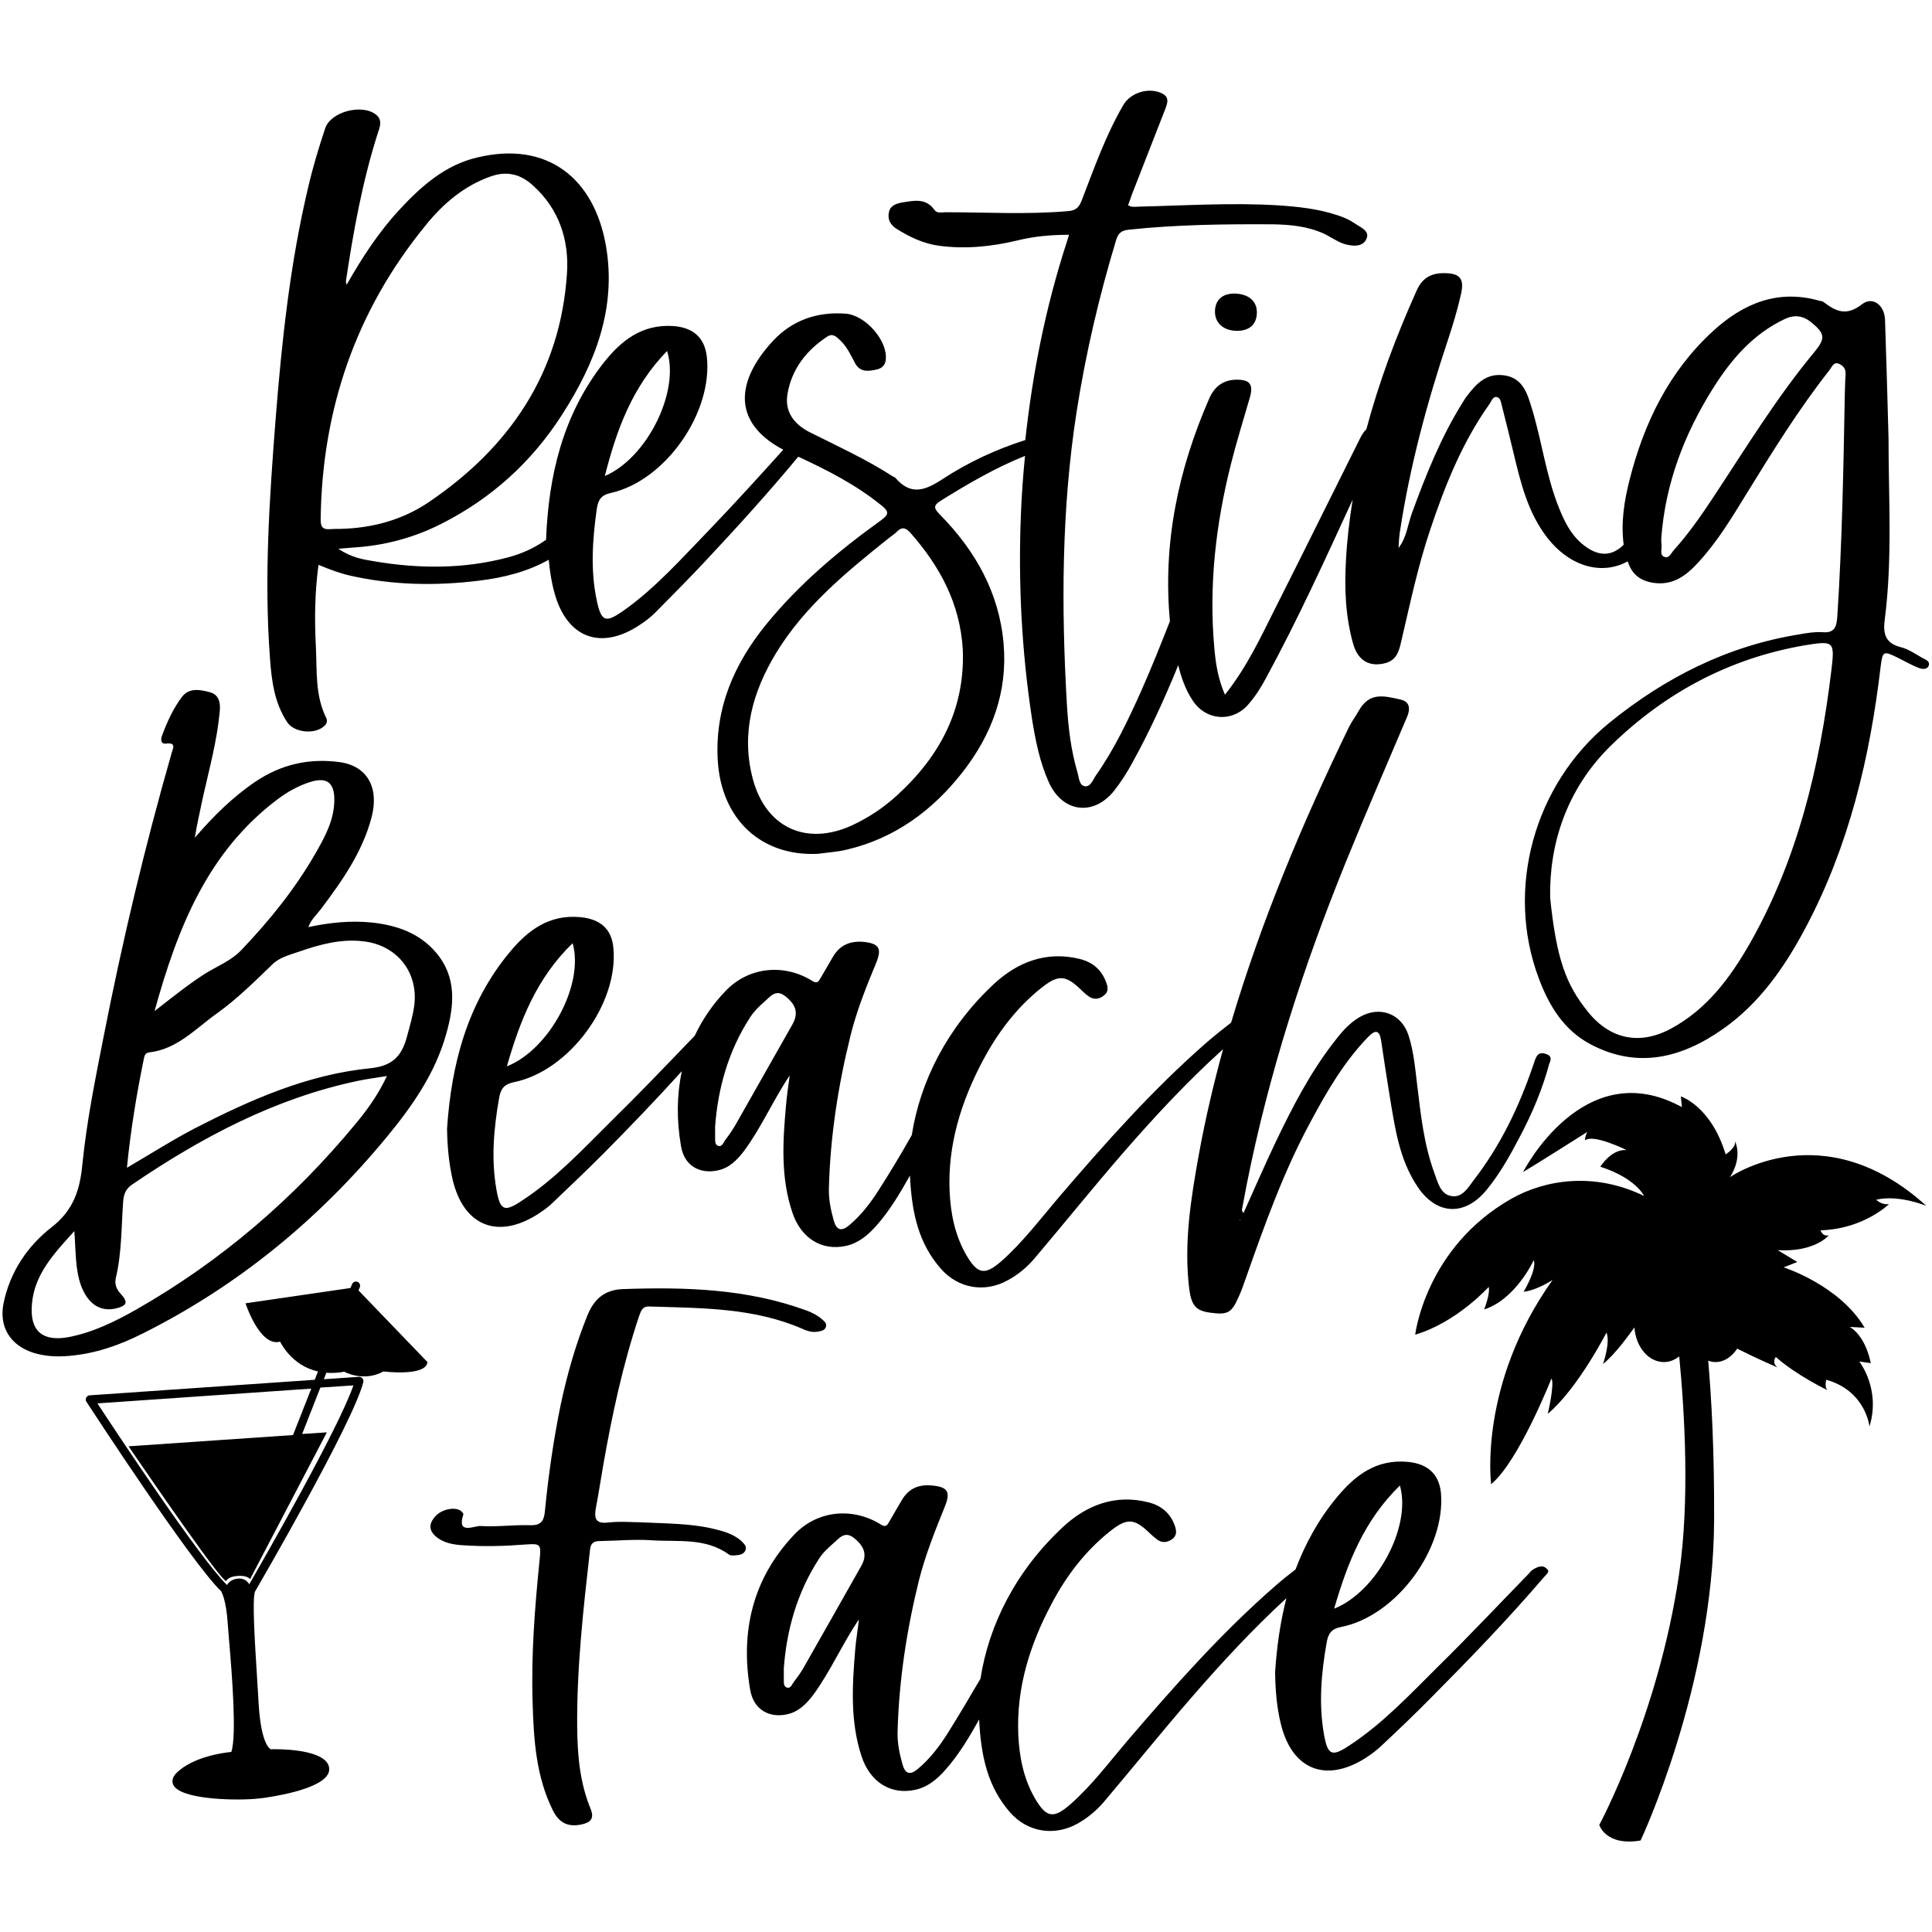 <?xml version="1.0" encoding="UTF-8"?>
<svg xmlns="http://www.w3.org/2000/svg" xmlns:xlink="http://www.w3.org/1999/xlink" version="1.1" id="Layer_1" x="0px" y="0px" viewBox="0 0 720 720" style="enable-background:new 0 0 720 720;" xml:space="preserve"> <g> <path d="M460,109.4c5.3,0.1,8.5,2.8,8.4,7.2c-0.1,4.4-2.9,6.8-7.7,6.7c-5.1-0.2-8.2-3.2-7.9-7.8C453.1,111.6,455.7,109.4,460,109.4 z M718.8,248c-0.6,1.7-2.6,1.4-3.8,0.9c-2.8-1.1-5.5-2.7-8.2-4c-4.9-2.4-5.2-2.1-5.9,3.2c-4,34.1-11.8,67.2-28.1,97.8 c-7.7,14.5-17,27.9-30.6,37.5c-15.3,10.8-31.8,15.1-49.4,5.8c-9.9-5.2-15.5-14.3-19.3-24.5c-12.6-33.3-1.8-72.4,26.1-95.2 c20.9-17,44.2-28.8,71-33.1c2.8-0.5,5.8-1,8.6-0.8c4.6,0.4,5.2-2.1,5.5-5.7c1.8-27.5,2.3-55.1,2.8-82.6c0.1-2.6,0.1-5.2,0.3-7.7 c0.1-1.9-0.6-3.1-2.2-3.9c-2.2-1.1-2.8,0.9-3.7,2.1c-11.6,14.7-21.4,30.6-31.2,46.5c-5.4,8.8-10.7,17.6-17.8,25.3 c-4.5,4.9-9.4,8.7-16.8,7.6c-5-0.8-8-3.3-9.5-8c-9.2,5.1-21.1,2.4-29.8-8.6c-7.4-9.4-10.1-20.7-12.8-32c-1.4-5.8-2.8-11.6-4.3-17.4 c-0.3-1.2-0.5-2.9-1.8-3.2c-1.5-0.4-2,1.4-2.7,2.4c-10.2,14.3-16.7,30.5-22.2,47c-4.6,13.6-7.5,27.6-10.8,41.6 c-0.8,3.5-1.6,6.9-5.8,8.1c-5.9,1.6-10.3-0.8-12.1-7.1c-2.9-10.2-3.3-20.7-2.7-31.2c0.4-7.6,1.3-15.1,2.5-22.6 c-10.3,22.4-20.5,44.8-32.3,66.5c-1.8,3.4-3.9,6.7-6.4,9.6c-5.8,7-15.9,6.4-20.9-1.2c-2.7-4.1-4.3-8.6-5.4-13.2 c-5.1,12.5-10.7,24.8-17.3,36.7c-1.9,3.5-4.1,6.9-6.6,10.1c-7.7,9.6-19.2,8.1-24.3-3.1c-3.4-7.5-5-15.6-6.3-23.7 c-3.9-25.5-5.2-51.3-4.1-77.1c0.3-7,0.8-14,1.5-20.9c-11,4.4-21.3,10.4-31.4,16.7c-3.1,1.9-2.4,3-0.3,5.2 c13.1,13.3,22,28.9,23.7,47.9c1.6,18.1-4.3,34-15.3,48.1c-11.2,14.3-25.3,24.7-43.4,28.9c-3.4,0.8-7,1-10.5,1.5 c-21,1-35.9-12.7-37.3-34.6c-1.2-19.6,6.1-36.3,18.2-51.1c12.2-14.9,26.9-27.3,42.5-38.5c3.2-2.3,3.2-3.4,0.1-5.8 c-9.4-7.6-20-13-30.8-18c-11.2,13.5-23,26.5-35,39.3c-5.9,6.3-12.1,12.5-18.2,18.7c-1.7,1.7-3.6,3.2-5.6,4.5 c-14.6,9.9-27.5,5.2-32.1-11.9c-1.1-3.9-1.7-8-2.1-12.2c-8,4.5-16.9,6.7-26,7.8c-16.1,2-32.2,1.7-48.1-1.9c-3.9-0.9-7.6-2.3-11.7-4 c-1.4,10.3-1.5,20.2-1,30.1c0.5,9-0.4,18.4,3.9,27c0.5,1.1,0.2,2.1-0.8,3c-3.4,3.2-11.2,2.5-13.8-1.5c-4.8-7.3-5.8-15.6-6.4-24 c-2.2-29.6-0.2-59.2,2.1-88.7c2.3-29.2,5.4-58.3,12.2-86.8c1.7-7.3,3.9-14.6,6.3-21.8c2.1-6.2,13.7-9.2,18.9-5.1 c2.4,1.9,1.6,4.3,0.8,6.6c-5.8,18.1-9.2,36.8-12,55.6c0,0.2,0.1,0.5,0.3,1.2c5.8-10.2,12-19.7,19.8-28.1 c8.1-8.7,16.9-16.5,28.8-19.3c26.6-6.4,43.7,8.2,48,32.8c4.1,23.4-4.1,44.1-16.5,63.3c-11.2,17.4-26.1,30.9-44.6,40.3 c-9.4,4.8-19.4,7.7-29.9,8.7c-2.5,0.2-5,0.4-8.7,0.7c4.8,3.3,9.2,4,13.5,4.7c16.7,2.8,33.3,2.9,49.8-1.5c4.9-1.3,9.4-3.3,13.6-6.2 c0.2-0.1,0.4-0.2,0.5-0.3c0.9-23.6,6.1-46.3,21.3-65.8c6.6-8.4,14.3-14.6,26-13.9c7.2,0.5,11.7,4,12.6,11.3 c2.4,20.8-15.3,46.3-35.7,50.9c-3.7,0.8-4.8,2.6-5.3,6c-1.6,11.4-2.4,22.8,0,34.1c1.7,8,3.3,8.4,9.8,3.9 c12.2-8.6,22-19.8,32.3-30.4c9.3-9.7,18.4-19.7,27.4-29.7c-20-10.6-16.9-26.5-3.8-40.6c7.2-7.7,16.5-10.9,27.1-10.1 c7.4,0.6,15.7,10.1,14.9,17.2c-0.2,2.3-1.9,3.4-3.8,3.7c-2.9,0.6-5.8,0.9-7.6-2.4c-1.6-3-3-6.1-5.5-8.5c-1.4-1.3-2.8-2.9-5-1.4 c-7.7,5.1-13.1,12-14.7,21.2c-1.2,6.7,2.4,11.4,8.3,14.4c10.4,5.2,20.9,10,30.7,16.3c0.4,0.3,0.9,0.4,1.2,0.7 c5.7,6.6,10.9,4.8,17.5,0.5c9.6-6.3,19.9-11.1,30.9-14.6c2.7-25,7.6-49.6,15.4-73.6c0.2-0.7,0.5-1.5,0.9-2.9 c-6.9,0-13.1,0.6-19.2,2.1c-9.6,2.3-19.3,3.3-29.2,2c-5.9-0.8-11.1-3.3-16-6.4c-2.3-1.5-3.3-3.6-2.7-6.2c0.5-2.4,2.7-3.1,4.7-3.5 c4.4-0.7,9-1.9,12.3,2.8c0.9,1.3,2.7,0.8,4.1,0.8c15.1,0,30.2,0.9,45.4-0.4c2.8-0.2,4.1-1,5.2-3.7c4.7-12.1,9-24.5,15.6-35.8 c2.7-4.7,9.4-6.7,14.2-4.5c3.2,1.4,2.3,3.7,1.4,6.1c-4.1,10.5-8.2,21-12.3,31.5c-0.5,1.3-0.9,2.7-1.5,4.2c1.5,0.9,2.9,0.5,4.3,0.5 c17.1-0.4,34.1-1.5,51.2-0.5c7.7,0.5,15.4,1.3,22.8,3.8c2.1,0.7,4.2,1.6,6.1,2.9c2.1,1.5,5.9,2.8,4.4,5.9c-1.4,3.1-5.3,2.7-8.3,1.8 c-2.7-0.9-5.1-2.7-7.7-3.9c-6-2.7-12.5-3.3-18.9-3.4c-17.9-0.1-35.8,0.1-53.6,2c-2.7,0.3-3.9,1.2-4.7,3.7 c-6.4,21.1-11.4,42.5-14.8,64.3c-5.6,36.2-5.7,72.5-3.6,108.9c0.5,8.5,1.5,17,3.9,25.2c0.6,1.9,0.6,4.9,2.7,5.3 c2.2,0.4,3.1-2.4,4.2-4c6.9-9.8,12-20.6,16.9-31.5c3.8-8.6,7.3-17.3,10.7-26c-2.7-28.8,3-56.4,14.7-83.1c2.1-4.7,5.6-7,10.6-6.9 c4.6,0.1,5.8,1.9,4.5,6.6c-2.4,8.3-5,16.6-7.1,25c-5.6,22.3-8.2,44.9-6.2,67.9c0.5,5.8,1.3,11.7,4,17.9 c8.3-10.4,13.4-21.6,18.9-32.5c10.6-21,21-42.1,31.5-63.1c0.6-1.2,1.3-2.4,2.3-3.3c4.7-17.6,11.1-34.7,18.7-51.6 c2-4.6,5.2-6.6,10.1-6.6c5.9,0,7.8,1.8,6.5,7.7c-1.3,5.8-3,11.5-4.9,17.2c-7.8,23.4-14.2,47.1-17.9,71.5c-0.3,2-0.4,4-0.5,6 c3-3.8,3.4-8.6,5-13c5.2-14.2,10.8-28.3,18.9-41.2c0.5-0.8,1-1.7,1.6-2.4c3.5-4.7,7.4-8.7,14-7.7c6.6,1,8.4,6.4,10,11.7 c3.9,12.5,5.4,25.6,10.3,37.7c2,5,4.3,9.7,8.5,13.3c5.8,4.9,11,5,15.6,0.4c-1.1-8.2,0.2-16.3,2.2-24.2 c5.4-21.3,14.8-40.6,31.3-55.6c11.2-10.2,24.1-15.5,39.5-11.1c0.5,0.1,1,0.1,1.4,0.4c4.6,3.5,8.5,5.5,14.4,0.9 c4-3.1,8.4,0.3,8.6,5.8c0.5,14.7,0.9,29.3,1.3,44c0,22.5,1.5,45.1-1.4,67.6c-0.7,5.3,0.1,8.9,6,10.4c2.9,0.7,5.5,2.6,8.2,4.1 C717.8,245.8,719.3,246.6,718.8,248z M225.4,177.4c15.7-6.7,28-31.4,23.2-46.6C235.6,144.2,229.8,160.1,225.4,177.4z M123,197.2 c1.3-0.1,2.6-0.1,3.9-0.1c11.9-0.3,23-3.3,32.8-9.9c30.3-20.5,49.2-48.3,51.6-85.4c0.8-12.3-2.9-23.9-12.7-32.7 c-4.5-4.1-9.5-5.5-15.6-3.4C173,69.2,165.1,75.9,158.6,84c-26,31.8-38.6,68.6-39.1,109.6C119.5,196.3,120.2,197.4,123,197.2z M339.4,198.7c-1.7-1.9-3.1-2.6-5.1-0.6c-1,1-2.3,1.8-3.4,2.7c-15.6,12.5-31.1,25.2-41.7,42.6c-8.7,14.4-13.1,29.8-8.7,46.7 c4.8,18.3,19.9,25.3,37,17.5c6.2-2.9,11.8-6.6,16.8-11.2c16-14.6,25.4-32.2,24.5-54.4C357.8,225,350.3,211.1,339.4,198.7z M675,120.1c-3.1-2.5-6.3-2.9-9.9-1.2c-11.8,5.6-19.9,15-26.7,25.8c-10.8,17.2-17.8,35.6-19.3,56c0,0.8,0,1.6,0.1,2.4 c0.2,1.5-0.8,3.7,1,4.4c1.8,0.8,2.6-1.4,3.6-2.5c5.5-6.1,10.2-12.9,14.7-19.7c12.1-18.3,23.5-37,37.5-53.9 C680.4,126.1,680.2,124.4,675,120.1z M672.5,240.5c-27.8,4.8-51.7,17.5-71.9,37.1c-17.2,16.7-23.3,37.6-22.9,57.1 c2.4,22.7,5.8,32.1,14.1,42.4c8.3,10.3,19.4,12.5,31,6.2c13.3-7.2,21.9-18.8,29.2-31.5c18-31.6,26.2-66.3,30.5-102 C683.8,239,683.5,238.7,672.5,240.5z"></path> <path d="M162.5,355c-6.2-7.3-14.7-10.2-23.9-11.2c-7.9-0.8-15.7,0-23.7,1.7c1.1-2.9,3.1-4.6,4.6-6.6c8-10.6,15.6-21.4,19-34.4 c2.9-11.3-1.9-19.2-12.1-20.5c-11.3-1.5-21.7,0.9-31.2,7.3c-8.6,5.8-15.8,13-22.6,20.9c0.8-5.1,2-10,3-15 c2.4-10.7,5.3-21.2,6.3-32.1c0.3-3-0.2-6.2-3.6-7.1c-3.6-1-7.7-1.8-10.4,1.6c-3.3,4.3-5.6,9.4-7.5,14.5c-0.6,1.6-0.5,3.3,1.6,3 c3.7-0.4,2.5,1.7,2,3.4c-10,34.9-18.4,70.2-25.4,105.9c-3.1,15.8-6.3,31.5-7.9,47.5c-0.9,9.5-3.3,17.1-11.4,23.4 c-9.1,7.1-15.6,16.7-18,28.5c-1.7,8.7,2.5,15.5,11,18.3c4.4,1.4,8.9,1.6,13.4,1.2c9.8-0.8,18.9-4,27.6-8.4 c35.5-17.8,65.5-42.5,90.7-73c9.6-11.6,18.2-23.9,22.3-38.6C169.3,374.7,170.3,364.2,162.5,355z M103.4,297.9 c3.7-2.8,7.8-5.1,12.3-6.5c6.1-1.9,8.9,0.3,8.9,6.6c0,7.4-3.4,13.7-6.9,19.8c-7.6,13.3-17.2,25.2-27.8,36.3c-3.8,4-9.1,6-13.7,8.9 c-6.2,4-11.9,8.6-18.6,13.8C66.2,345.7,77.4,317.5,103.4,297.9z M132.7,418.6c-23.1,28-50.2,51.3-81.7,69.3 c-7.9,4.5-16.2,8.6-25.4,10.4c-9.8,1.8-14.6-2.3-13.7-12.3c0.9-11,8-18.6,15.8-27.2c0.6,7.7,0.3,14.2,2.5,20.3 c2.6,6.9,7.2,9.9,13.1,8.5c4-1,4.5-2.3,1.8-5.3c-1.7-1.8-2.5-3.7-1.9-6.2c2.2-9.3,2-18.9,2.7-28.3c0.2-2.8,1-4.8,3.4-6.4 c25.9-17.6,53.2-32.1,84.1-38.6c3.3-0.7,6.6-1.1,10.8-1.8C141,407.8,137.1,413.3,132.7,418.6z M154.4,374.6 c-0.5,3.8-1.6,7.5-2.6,11.2c-1.8,7.1-4.9,11.4-13.7,12.3c-23.5,2.3-44.9,11.8-65.7,22.5C64,425,56,430.1,47.3,435.2 c1.4-14.1,3.6-27.4,6.3-40.6c0.2-1.1,0.5-2.2,2-2.4c10.5-1.2,17.3-8.9,25.2-14.5c7.4-5.3,14-11.8,20.6-18.2 c2.7-2.7,6.4-3.6,9.9-4.8c7.8-2.7,15.7-4.9,24.1-3.9C147.8,352.2,155.9,362.1,154.4,374.6z M576.7,393c-1.4-0.6-3-0.9-3.9,0.5 c-0.8,1.2-1.1,2.7-1.6,4c-5.2,15.2-12.1,29.5-21.9,42.2c-2.2,2.9-4.4,6.9-8.6,6c-4-0.8-4.9-5.2-6.2-8.7c-3.8-10.4-5-21.3-6.3-32.2 c-0.8-6.4-1.3-12.9-3.3-19c-2.7-8.2-10.9-11.1-18.3-6.7c-4.1,2.4-7.1,6.1-9.9,9.8c-8.6,11.2-15,23.6-21.1,36.3 c-4.2,8.8-8.1,17.8-12.2,26.9c-0.3-0.6-0.6-0.9-0.6-1.1c0.6-3.2,1.2-6.3,1.8-9.5c8.2-41.3,21.1-81.2,36.9-120.1 c7.4-18.2,15.2-36.2,22.9-54.3c1.3-3.1,0.9-5.7-2.5-6.4c-6.8-1.6-11.7-2.6-15.6,4.3c-1.1,2-2.5,3.8-3.5,5.8 c-17.4,35.8-32.7,72.3-44,110.3c-3.1,2.4-6.1,4.8-9,7.3c-20.2,17.6-37.9,37.6-55.3,57.9c-6.9,8.1-13.3,16.6-21.3,23.7 c-6.2,5.4-8.9,4.9-13.1-2.3c-4.2-7.3-5.8-15.3-6.2-23.5c-0.8-17.5,4.3-33.7,12.4-49c5.5-10.3,12.4-19.5,21.6-26.9 c6.4-5.1,9.1-5.1,14.9,0.5c0.9,0.9,1.9,1.8,2.9,2.5c2,1.4,4,1.1,5.8-0.4c1.7-1.3,1.4-3.1,0.7-4.9c-1.7-4.6-5-7.4-9.7-8.6 c-12.5-3.1-23.2,1.1-32,9.2c-17.6,16.4-27.6,36.5-30.7,56.4c-3.9,6.9-7.9,13.6-12.2,20.3c-3.1,4.9-6.6,9.5-11.1,13.3 c-3,2.5-4.8,1.8-5.8-1.8c-1.1-3.9-1.9-7.8-1.8-11.9c0.5-19.2,3.4-38.1,8-56.7c2.3-9.4,5.9-18.4,9.6-27.3c2.3-5.6,1-7.3-4.8-7.9 c-5-0.4-8.8,1.3-11.3,5.6c-1.5,2.6-3.1,5.3-4.6,7.9c-0.8,1.4-1.3,2.2-3.2,1c-10.3-6.4-23.5-5.3-32.2,3.8c-5,5.2-8.7,10.8-11.5,16.7 c-10.3,10.7-20.6,21.5-31.2,31.9c-10.5,10.4-20.6,21.3-33.1,29.5c-6.6,4.4-8.2,3.9-9.6-4.1c-2-11.4-1-22.7,1-34.1 c0.6-3.4,1.8-5.1,5.5-5.9c20.5-4.1,39-29.1,37.1-49.9c-0.6-7.3-5-10.9-12.3-11.6c-11.7-1.1-19.6,4.9-26.4,13.1 c-15.9,19.2-21.7,41.9-23.3,65.7c0.1,6.8,0.7,13,2.1,19.1c4.1,17.2,16.8,22.3,31.7,12.8c2-1.3,4-2.7,5.7-4.4 c6.3-6,12.6-12,18.7-18.1c10-10.1,19.8-20.3,29.3-30.8c-1.9,8.9-2,18.2-0.3,28c1.2,7.2,6.9,10.4,13.6,9c4.4-0.9,7.3-3.9,9.9-7.3 c6.5-8.8,10.8-18.9,17-28.1c-0.5,3.8-1.1,7.6-1.4,11.4c-1.2,13.3-2,26.7,2.4,39.7c3.2,9.6,11,14.4,20,12.4c4.6-1,8-3.9,11.1-7.3 c5.1-5.7,9-12.3,12.7-18.9c0.7,14.5,3.4,25.4,11.5,34.7c6.5,7.4,16.4,9.1,25,4.3c3.9-2.1,7.2-4.9,10-8.2c11-13,21.7-26.3,32.9-39.2 c11.8-13.6,24-26.7,37.3-38.7c-3.5,12.8-6.6,25.9-9,39.1c-3,16.6-5.7,33.3-3.6,50.3c0.8,6.1,2.5,8.1,7.8,8.8 c6.6,0.9,8,0.1,10.7-6.1c1-2.2,1.8-4.5,2.6-6.8c7-19.9,14.1-39.8,24.2-58.4c6-11.2,12.4-22.2,21.4-31.5c2.6-2.7,4.2-2.6,4.8,1.4 c1,6.7,2,13.4,3.1,20.1c2,11.9,3.5,24,10.5,34.4c7.2,10.7,17.8,11,25.9,0.9c4.8-5.9,8.5-12.5,12-19.2c4.7-8.8,8.6-18,11.2-27.7 C577.8,395.5,578.5,393.8,576.7,393z M213.4,351.5c4.4,15.3-8.6,39.6-24.5,45.9C193.8,380.3,200,364.5,213.4,351.5z M295.3,381.8 c-7.1,12.5-14.1,24.9-21.2,37.4c-1.1,1.9-2.4,3.8-3.8,5.6c-0.7,0.9-1.2,2.8-2.7,2.2c-1.4-0.5-1-2.2-1.1-3.5c0-0.8,0-1.6,0-3.6 c1-13.9,4.8-28.2,13.2-41c1.4-2.1,3.3-4,5.2-5.6c2.2-1.9,4.2-4.9,7.8-2C296.8,374.5,297.6,377.7,295.3,381.8z M462,454.7l0.2-0.3 l0.1,0.3L462,454.7z"></path> <path d="M277.9,577.5c-0.5,1.6-2,2-3.5,2.1c-0.9,0.1-2.2,0.2-2.8-0.3c-8.8-6.4-19.2-4.6-29-5.3c-6.3-0.4-12.6,0.2-18.8,0.3 c-2.1,0-3.6,0.4-3.9,3.1c-2.5,22.1-5,44.2-4.8,66.4c0.1,10.3,1,20.6,5,30.3c1.5,3.7-0.1,5.1-3.3,5.8c-5,1.1-8.4-0.5-10.7-5.1 c-6.3-12.6-7.2-26.3-7.6-40c-0.6-17.9,0.8-35.7,2.6-53.5c0.6-5.9,0.4-6.1-5.4-5.7c-7.6,0.6-15.1,0.8-22.7,0.3 c-3.9-0.2-7.8-0.8-10.8-3.5c-2.8-2.6-2-5.2,0.3-7.6c2.7-2.7,8-3.4,9.7-1.3c0.2,0.2,0.5,0.6,0.5,0.8c-2.6,7.8,4,4.3,6.3,4.4 c6.2,0.4,12.6-0.5,18.8-0.3c4.4,0.1,5-2.3,5.3-5.5c1.3-13.3,3.2-26.5,5.9-39.6c2.4-11.2,5.5-22.1,9.8-32.8 c2.5-6.3,6.4-9.9,13.6-10.1c23.2-0.8,46.1-0.1,68.2,8c2.1,0.8,4.1,1.8,5.8,3.3c0.9,0.8,1.8,1.5,1.4,2.8c-0.4,1.3-1.7,1.5-2.7,1.7 c-2.1,0.5-4.2-0.1-6.1-1c-18.2-7.9-37.7-7.7-57-8.3c-2.6-0.1-3.1,1.6-3.8,3.5c-6.1,18.2-10.1,36.9-13.4,55.7 c-0.9,5.2-1.7,10.5-2.7,15.7c-0.7,3.8-0.4,6.2,4.6,5.6c4.3-0.5,8.7-0.1,11.4-0.1c10.3,0.5,19,0.4,27.6,2.4 c3.8,0.9,7.5,1.9,10.5,4.5C277.1,575.2,278.3,576,277.9,577.5z M575,588.2c-13.2,15.4-27.3,30-41.6,44.4 c-6.1,6.2-12.4,12.2-18.7,18.1c-1.7,1.6-3.7,3.1-5.7,4.4c-14.9,9.5-27.6,4.4-31.7-12.8c-1.5-6.1-2-12.4-2.1-19.1 c0.6-9.4,1.9-18.6,4.2-27.6c-12.5,11.5-24,23.9-35.1,36.7c-11.2,12.9-21.9,26.2-32.9,39.2c-2.8,3.3-6.2,6.1-10,8.2 c-8.6,4.7-18.5,3.1-25-4.3c-8-9.2-10.8-20.1-11.5-34.6c-3.7,6.6-7.6,13.2-12.7,18.9c-3,3.4-6.5,6.3-11.1,7.3 c-9.1,2-16.8-2.8-20-12.4c-4.3-13-3.5-26.3-2.4-39.7c0.3-3.8,1-7.6,1.4-11.4c-6.2,9.1-10.5,19.2-17,28.1c-2.6,3.4-5.5,6.4-9.9,7.3 c-6.6,1.4-12.3-1.8-13.6-9c-3.8-21.8,0.9-41.7,16.4-58c8.7-9.2,21.9-10.2,32.2-3.8c1.9,1.2,2.4,0.4,3.2-1c1.5-2.7,3.1-5.3,4.6-7.9 c2.5-4.4,6.3-6.1,11.3-5.6c5.8,0.5,7.1,2.3,4.8,7.9c-3.6,8.9-7.2,17.9-9.6,27.3c-4.6,18.6-7.5,37.5-8,56.7c-0.1,4,0.7,8,1.8,11.9 c1,3.7,2.8,4.3,5.8,1.8c4.5-3.8,8-8.4,11.1-13.3c4.2-6.7,8.2-13.5,12.2-20.3c3.1-20,13.1-40.1,30.7-56.5c8.8-8.2,19.6-12.4,32-9.2 c4.7,1.2,8,4,9.7,8.6c0.6,1.8,0.9,3.5-0.7,4.9c-1.8,1.4-3.8,1.8-5.8,0.4c-1-0.8-2-1.6-2.9-2.5c-5.8-5.6-8.5-5.6-14.9-0.5 c-9.2,7.4-16.2,16.6-21.6,26.9c-8.1,15.2-13.2,31.4-12.4,49c0.4,8.2,2,16.3,6.2,23.5c4.2,7.2,6.9,7.7,13.1,2.3 c8-7,14.4-15.6,21.3-23.7c17.4-20.3,35.1-40.3,55.3-57.9c2.4-2.1,4.9-4.1,7.4-6c3.6-9.5,8.5-18.6,15.5-27 c6.8-8.2,14.7-14.2,26.4-13.1c7.2,0.7,11.6,4.4,12.3,11.6c1.8,20.8-16.6,45.8-37.1,49.9c-3.7,0.7-4.9,2.4-5.5,5.9 c-2,11.3-3,22.7-1,34.1c1.4,8,3,8.5,9.6,4.1c12.5-8.2,22.6-19.1,33.1-29.5c11.4-11.2,22.3-22.8,33.4-34.2c0.6-0.6,1-1.3,1.7-1.7 c1.7-1.1,3.8-2,5.3-0.3C577.9,585.8,575.9,587,575,588.2z M318.3,573.2c-3.6-2.9-5.6,0.2-7.8,2c-1.9,1.7-3.9,3.5-5.2,5.6 c-8.4,12.8-12.2,27.1-13.2,41c0,2,0,2.8,0,3.6c0.1,1.3-0.3,3,1.1,3.5c1.5,0.5,2-1.3,2.7-2.2c1.4-1.8,2.7-3.6,3.8-5.6 c7.1-12.4,14.1-24.9,21.2-37.4C323.2,579.7,322.4,576.5,318.3,573.2z M497.2,599.5c15.9-6.3,28.9-30.6,24.5-45.9 C508.4,566.6,502.2,582.3,497.2,599.5z"></path> <path d="M133.6,480.9l0.5-1.2c0.3-0.8-0.1-1.7-0.9-2c-0.8-0.3-1.7,0.1-2,0.9l-0.6,1.4l-39.1,5.7c0,0,5.3,16.4,12.9,14.3 c0,0,4.1,8.9,14.1,11.1l-1.2,3.1L33.4,520c-0.6,0-1,0.4-1.3,0.9c-0.2,0.5-0.2,1.1,0.1,1.5c1.6,2.4,38.8,59.6,50.2,70.6 c0,0,1.9,2.8,2.5,12.4c0.1,1.6,0.3,3.8,0.5,6.3c1,11.6,2.9,35.2,0.8,41.2c-3.3,0.3-14.4,1.9-20.4,7.8c-2,2-1.6,3.7-1.2,4.5 c2.5,5.1,20.6,5.9,30.3,5.2c1.1-0.1,2-0.2,2.9-0.3c2.2-0.3,21.5-2.9,24.5-9.1c0.6-1.2,0.5-2.6-0.2-3.8c-3.3-5.4-18.3-5.4-21.2-5.3 c0,0-3.6-1.3-4.5-16.9c-0.2-3.3-0.4-6.6-0.6-9.8c-0.9-14.2-1.8-28.9-0.8-32c1.5-2.6,36.5-62.8,40.4-78.1c0.1-0.5,0-1-0.3-1.4 c-0.3-0.4-0.8-0.6-1.3-0.6l-13.1,0.9l0.9-2.4c2,0.1,4.2,0.1,6.7-0.4c0,0,7.1,4,14.6-0.1c0,0,15.9,2,16.4-3.5L133.6,480.9z M131.7,516.3c-5.6,16.3-33.8,65.4-38.8,74.1c-0.7-1.1-1.9-2.3-4.2-2.1c-2.2,0.2-3.5,1.3-4.1,2.4c-10.3-10.1-41.2-56.9-48.3-67.7 l79.7-5.5l-6.8,17.3L47.9,539c12,17.5,34.6,50.3,36.4,50.2c0,0,0.5-1.6,4.2-1.9c3.7-0.3,4.7,1.2,4.7,1.2l28.6-54.7l-9.2,0.6 l6.8-17.3L131.7,516.3z"></path> <path d="M717.9,449.4c-38.5-35-73.2-10.7-73.2-10.7c4.9-7.6,1.9-13.4,1.9-13.4c0.5,2.4-3.5,4.9-3.5,4.9 c-5.5-18.1-16.7-21.6-16.7-21.6l0.4,4c-36.7-20.2-59.2,24.2-59.2,24.2c5.3-3.2,17.2-10.7,24-15c-1,1.6-0.9,3.2-0.9,3.2 c3-2.6,15.5,3.6,15.5,3.6c-5.7-0.5-9.8,6.2-9.8,6.2c13.3,4.3,16.3,10.9,16.3,10.9c-18.7-9.1-37-6-49.4,1 c-32.1,18.2-35.9,50.7-35.9,50.7c15.5-4.6,27.4-17.8,27.4-17.8c0.6,2.6-1.7,8.4-1.7,8.4c11.8-3.8,18.5-18.4,18.5-18.4 c1.2,3.6-3.8,11.8-3.8,11.8c4.9-0.5,10.8-4.4,10.8-4.4c-27.8,39-22.9,76.1-22.9,76.1c10.2-8.3,22.5-39.4,22.5-39.4 c1.2,2.3-1.4,13.2-1.4,13.2c11.2-9.4,21.9-30.3,21.9-30.3c1.5,3.8-1.3,11.7-1.3,11.7c4.5-3.5,10-11.3,11.7-13.6 c0.5,7.2,5.2,12.9,11,12.9c2.1,0,4-0.8,5.7-2.1c2,20.8,4,53.9-0.1,81.4c-7.7,52.4-29.7,93.2-29.7,93.2s2.4,8,15.4,5.8 c0,0,27.2-57.6,27.4-119.6c0.1-26-1-45.3-2.2-59.2c0.9,0.3,1.8,0.5,2.7,0.5c3.3,0,6.1-2,8.1-5c7.5,3.8,15,7,15,7 c-2.3-1.9-0.6-3.9-0.6-3.9c7.6,6.8,19.3,12.4,19.3,12.4c-1.3-1-0.5-3.9-0.5-3.9c14.7,4.1,16.1,17.4,16.1,17.4 c4.3-14-3.8-24.2-3.8-24.2l4.3,0.6c-2.3-10.9-7.9-13.5-7.9-13.5l5.6,0.3c-9.4-15.9-30.2-22.5-30.2-22.5l5.1-2l-7.3-4.4 c13.9,0.8,19-5.5,19-5.5c-2.5,0.4-3-1.9-3-1.9c16.1-0.5,25.5-9.8,25.5-9.8c-2.7,0.5-4.8-1.6-4.8-1.6 C707.6,445.1,717.9,449.4,717.9,449.4z"></path> </g> </svg>
